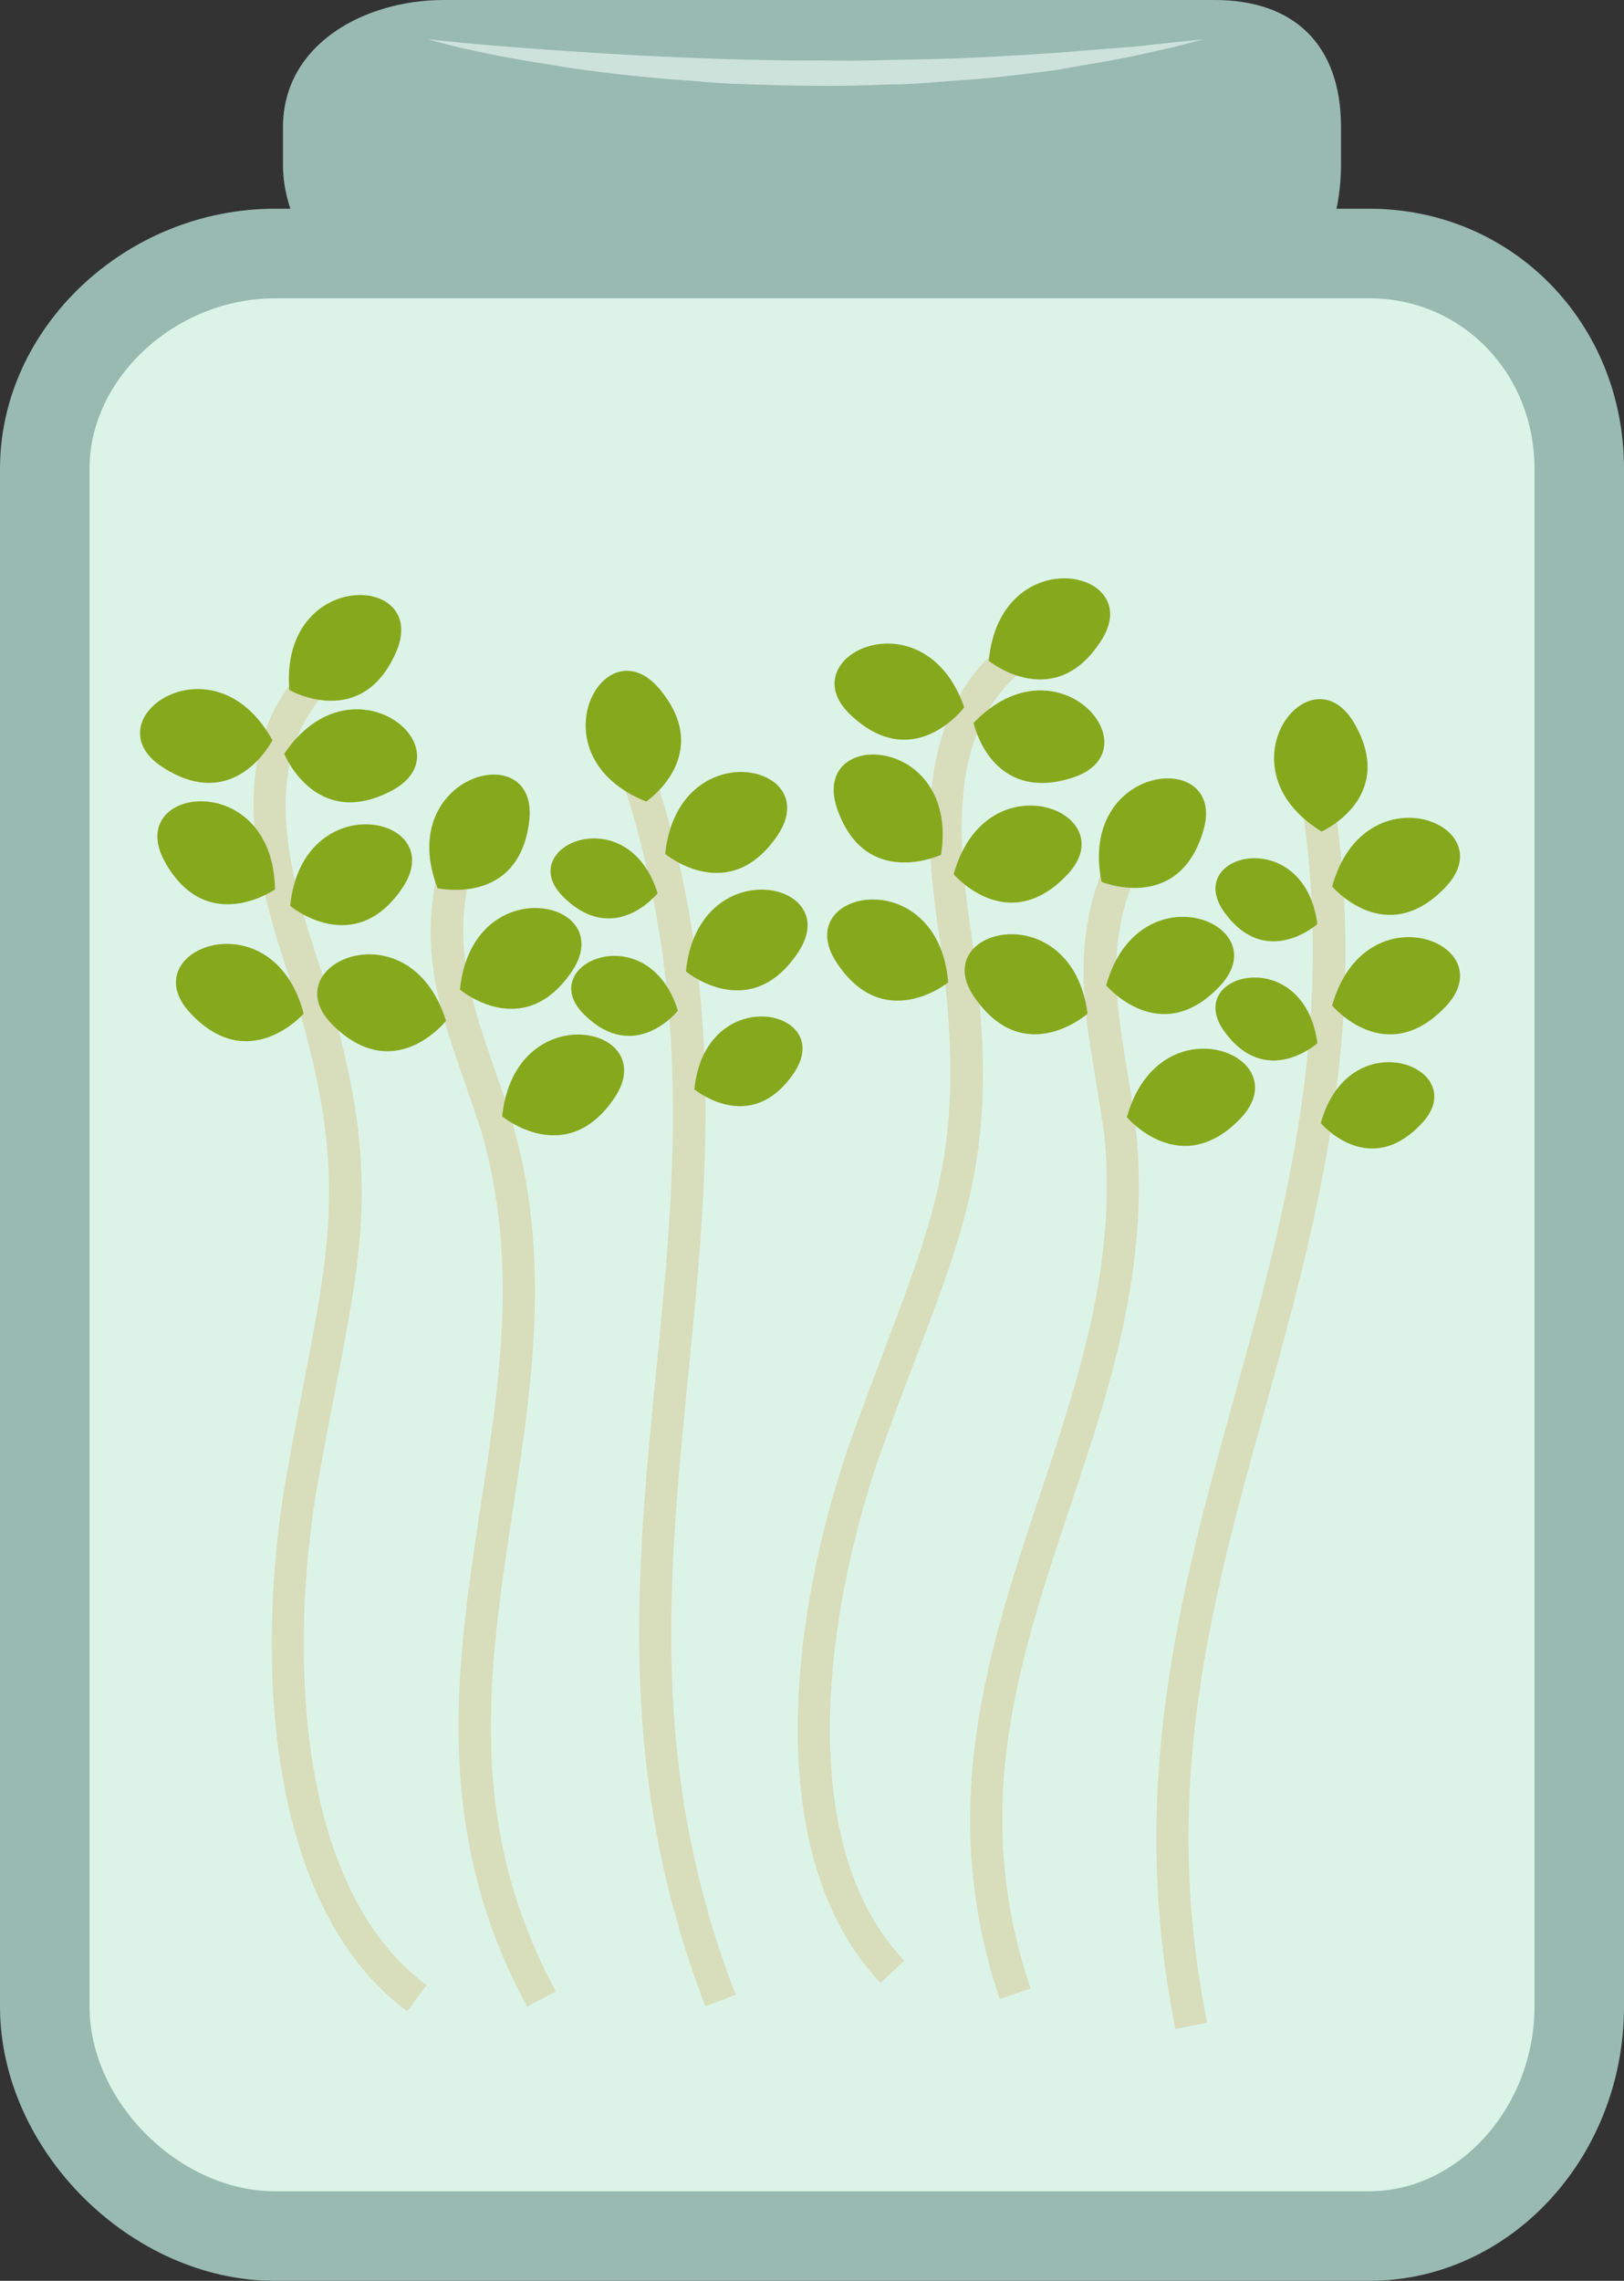 <?xml version="1.0" encoding="UTF-8" standalone="no"?>
<svg
   xmlns:dc="http://purl.org/dc/elements/1.1/"
   xmlns:cc="http://creativecommons.org/ns#"
   xmlns:rdf="http://www.w3.org/1999/02/22-rdf-syntax-ns#"
   xmlns:svg="http://www.w3.org/2000/svg"
   xmlns="http://www.w3.org/2000/svg"
   id="svg95"
   viewBox="0 0 3845 5398"
   style="clip-rule:evenodd;fill-rule:evenodd;image-rendering:optimizeQuality;shape-rendering:geometricPrecision;text-rendering:geometricPrecision"
   version="1.1"
   height="53.98mm"
   width="38.45mm"
   xml:space="preserve"><rect x="0" y="0" width="3845" height="5398" fill="#333333" stroke="none"/>
 <defs
   id="defs4">
  <style
   id="style2"
   type="text/css">
   <![CDATA[
    .fil4 {fill:#86A81D;fill-rule:nonzero}
    .fil0 {fill:#99BAB0;fill-rule:nonzero}
    .fil2 {fill:#CCE2DB;fill-rule:nonzero}
    .fil3 {fill:#D8DDBC;fill-rule:nonzero}
    .fil1 {fill:#DCF4E8;fill-rule:nonzero}
   ]]>
  </style>
 </defs>
 <g
   transform="translate(-8636,-12090)"
   id="Vrstva_x0020_1">
  <g
   id="_724092216">
   <path
   style="fill:#99bab0;fill-rule:nonzero"
   id="path7"
   d="m 11811,12480 c 0,197 -113,386 -299,386 H 9686 c -186,0 -380,-189 -380,-386 v -89 c 0,-197 194,-301 380,-301 h 866 960 c 186,0 299,104 299,301 z"
   class="fil0" />
   <path
   style="fill:#dcf4e8;fill-rule:nonzero"
   id="path9"
   d="m 12375,16839 c 0,284 -215,543 -497,543 H 9287 c -283,0 -545,-259 -545,-543 v -3640 c 0,-284 262,-509 545,-509 h 2591 c 282,0 497,225 497,509 z"
   class="fil1" />
   <path
   style="fill:#99bab0;fill-rule:nonzero"
   id="path11"
   d="m 9287,12796 c -234,0 -439,188 -439,403 v 3640 c 0,225 213,437 439,437 h 2591 c 212,0 391,-200 391,-437 v -3640 c 0,-226 -172,-403 -391,-403 z m 2591,4692 H 9287 c -341,0 -651,-309 -651,-649 v -3640 c 0,-333 298,-615 651,-615 h 2591 c 338,0 603,270 603,615 v 3640 c 0,358 -271,649 -603,649 z"
   class="fil0" />
   <path
   style="fill:#cce2db;fill-rule:nonzero"
   id="path13"
   d="m 9649,12183 c 0,0 115,13 287,25 43,3 90,6 139,9 49,3 101,6 155,8 54,2 110,5 166,6 57,1 114,3 171,2 58,1 115,1 172,-1 56,-1 112,-2 166,-4 53,-2 105,-5 155,-8 49,-3 96,-6 139,-10 43,-3 82,-7 117,-9 35,-4 65,-7 91,-10 50,-5 79,-8 79,-8 0,0 -28,7 -77,20 -25,5 -55,12 -90,20 -34,7 -73,14 -116,21 -22,4 -44,8 -67,12 -23,3 -48,6 -72,9 -50,6 -102,12 -156,15 -54,4 -111,10 -168,10 -57,2 -115,4 -173,3 -58,0 -116,-2 -173,-4 -57,-1 -113,-8 -167,-11 -108,-9 -209,-21 -295,-36 -86,-13 -157,-28 -206,-39 -50,-12 -77,-20 -77,-20 z"
   class="fil2" />
  </g>
 </g>
 <g
   transform="translate(-8636,-12090)"
   id="Vrstva_x0020_1_0">
  <path
   style="fill:#d8ddbc;fill-rule:nonzero"
   id="path18"
   d="m 9884,16839 c -227,-418 -167,-809 -110,-1185 46,-298 88,-579 4,-878 -13,-43 -28,-85 -42,-125 -59,-169 -110,-315 -60,-514 l 74,18 c -43,177 2,307 59,471 14,40 29,83 42,128 90,316 44,619 -1,911 -58,382 -112,741 102,1138 z"
   class="fil3" />
  <path
   style="fill:#d8ddbc;fill-rule:nonzero"
   id="path20"
   d="m 10306,16838 c -211,-547 -163,-1030 -117,-1497 44,-441 89,-898 -82,-1412 l 73,-25 c 177,531 130,995 85,1444 -47,480 -92,933 113,1463 z"
   class="fil3" />
  <path
   style="fill:#d8ddbc;fill-rule:nonzero"
   id="path22"
   d="m 9600,16850 c -321,-237 -361,-792 -292,-1232 17,-97 33,-183 48,-258 69,-358 104,-538 -47,-993 -75,-230 -129,-491 31,-679 l 59,49 c -136,160 -89,386 -17,606 157,474 121,660 49,1031 -15,76 -31,160 -48,256 -65,418 -31,941 263,1158 z"
   class="fil3" />
  <path
   style="fill:#86a81d;fill-rule:nonzero"
   id="path24"
   d="m 9321,13723 c 0,0 171,98 253,-90 81,-188 -276,-198 -253,90 z"
   class="fil4" />
  <path
   style="fill:#86a81d;fill-rule:nonzero"
   id="path26"
   d="m 10166,13987 c 0,0 163,-110 31,-267 -132,-156 -300,160 -31,267 z"
   class="fil4" />
  <path
   style="fill:#86a81d;fill-rule:nonzero"
   id="path28"
   d="m 9309,13874 c 0,0 74,183 255,87 181,-97 -94,-326 -255,-87 z"
   class="fil4" />
  <path
   style="fill:#86a81d;fill-rule:nonzero"
   id="path30"
   d="m 9323,14234 c 0,0 152,127 266,-43 114,-170 -237,-244 -266,43 z"
   class="fil4" />
  <path
   style="fill:#86a81d;fill-rule:nonzero"
   id="path32"
   d="m 9725,14432 c 0,0 150,127 265,-43 114,-170 -236,-244 -265,43 z"
   class="fil4" />
  <path
   style="fill:#86a81d;fill-rule:nonzero"
   id="path34"
   d="m 9825,14732 c 0,0 152,126 266,-44 114,-170 -236,-243 -266,44 z"
   class="fil4" />
  <path
   style="fill:#86a81d;fill-rule:nonzero"
   id="path36"
   d="m 10260,14389 c 0,0 151,126 265,-44 115,-170 -236,-243 -265,44 z"
   class="fil4" />
  <path
   style="fill:#86a81d;fill-rule:nonzero"
   id="path38"
   d="m 10280,14668 c 0,0 134,112 236,-39 101,-151 -210,-217 -236,39 z"
   class="fil4" />
  <path
   style="fill:#86a81d;fill-rule:nonzero"
   id="path40"
   d="m 10211,14111 c 0,0 151,126 266,-44 114,-170 -236,-244 -266,44 z"
   class="fil4" />
  <path
   style="fill:#86a81d;fill-rule:nonzero"
   id="path42"
   d="m 9672,14192 c 0,0 193,44 217,-159 24,-203 -321,-110 -217,159 z"
   class="fil4" />
  <path
   style="fill:#86a81d;fill-rule:nonzero"
   id="path44"
   d="m 9281,13842 c 0,0 -89,176 -261,63 -172,-112 122,-316 261,-63 z"
   class="fil4" />
  <path
   style="fill:#86a81d;fill-rule:nonzero"
   id="path46"
   d="m 9287,14195 c 0,0 -162,113 -261,-66 -99,-180 257,-222 261,66 z"
   class="fil4" />
  <path
   style="fill:#86a81d;fill-rule:nonzero"
   id="path48"
   d="m 9355,14489 c 0,0 -130,148 -269,-2 -139,-150 196,-277 269,2 z"
   class="fil4" />
  <path
   style="fill:#86a81d;fill-rule:nonzero"
   id="path50"
   d="m 9692,14506 c 0,0 -122,155 -268,10 -146,-144 182,-286 268,-10 z"
   class="fil4" />
  <path
   style="fill:#86a81d;fill-rule:nonzero"
   id="path52"
   d="m 10241,14482 c 0,0 -102,128 -222,9 -121,-119 151,-237 222,-9 z"
   class="fil4" />
  <path
   style="fill:#86a81d;fill-rule:nonzero"
   id="path54"
   d="m 10193,14204 c 0,0 -102,128 -223,9 -121,-119 152,-237 223,-9 z"
   class="fil4" />
  <path
   style="fill:#d8ddbc;fill-rule:nonzero"
   id="path56"
   d="m 11003,16821 c -152,-451 -27,-825 93,-1187 95,-285 186,-555 154,-864 -7,-45 -14,-89 -21,-131 -29,-176 -54,-329 28,-517 l 71,31 c -73,168 -51,303 -23,473 7,43 14,88 20,135 35,326 -62,617 -156,897 -122,366 -237,712 -93,1138 z"
   class="fil3" />
  <path
   style="fill:#d8ddbc;fill-rule:nonzero"
   id="path58"
   d="m 11419,16892 c -116,-575 14,-1043 139,-1495 119,-428 241,-870 160,-1406 l 76,-12 c 84,553 -41,1003 -161,1438 -129,464 -251,903 -139,1460 z"
   class="fil3" />
  <path
   style="fill:#d8ddbc;fill-rule:nonzero"
   id="path60"
   d="m 10721,16783 c -276,-289 -221,-842 -78,-1264 33,-93 64,-174 91,-246 129,-341 194,-512 123,-986 -35,-240 -44,-506 146,-665 l 49,59 c -160,134 -153,366 -120,595 75,494 8,671 -126,1024 -28,71 -58,153 -91,245 -135,399 -190,922 62,1185 z"
   class="fil3" />
  <path
   style="fill:#86a81d;fill-rule:nonzero"
   id="path62"
   d="m 10977,13654 c 0,0 154,125 265,-46 113,-171 -238,-242 -265,46 z"
   class="fil4" />
  <path
   style="fill:#86a81d;fill-rule:nonzero"
   id="path64"
   d="m 11765,14058 c 0,0 180,-80 77,-257 -104,-177 -323,106 -77,257 z"
   class="fil4" />
  <path
   style="fill:#86a81d;fill-rule:nonzero"
   id="path66"
   d="m 10941,13801 c 0,0 41,193 236,129 195,-65 -37,-337 -236,-129 z"
   class="fil4" />
  <path
   style="fill:#86a81d;fill-rule:nonzero"
   id="path68"
   d="m 10894,14159 c 0,0 127,150 268,2 142,-148 -191,-280 -268,-2 z"
   class="fil4" />
  <path
   style="fill:#86a81d;fill-rule:nonzero"
   id="path70"
   d="m 11255,14422 c 0,0 127,151 268,3 142,-148 -190,-281 -268,-3 z"
   class="fil4" />
  <path
   style="fill:#86a81d;fill-rule:nonzero"
   id="path72"
   d="m 11304,14734 c 0,0 127,151 269,3 141,-148 -191,-281 -269,-3 z"
   class="fil4" />
  <path
   style="fill:#86a81d;fill-rule:nonzero"
   id="path74"
   d="m 11790,14470 c 0,0 127,151 268,3 142,-148 -190,-281 -268,-3 z"
   class="fil4" />
  <path
   style="fill:#86a81d;fill-rule:nonzero"
   id="path76"
   d="m 11763,14748 c 0,0 113,134 238,2 126,-131 -169,-249 -238,-2 z"
   class="fil4" />
  <path
   style="fill:#86a81d;fill-rule:nonzero"
   id="path78"
   d="m 11790,14188 c 0,0 127,150 268,2 142,-148 -191,-280 -268,-2 z"
   class="fil4" />
  <path
   style="fill:#86a81d;fill-rule:nonzero"
   id="path80"
   d="m 11244,14177 c 0,0 183,76 241,-121 58,-196 -298,-162 -241,121 z"
   class="fil4" />
  <path
   style="fill:#86a81d;fill-rule:nonzero"
   id="path82"
   d="m 10919,13764 c 0,0 -119,159 -268,19 -150,-139 173,-291 268,-19 z"
   class="fil4" />
  <path
   style="fill:#86a81d;fill-rule:nonzero"
   id="path84"
   d="m 10864,14113 c 0,0 -179,84 -246,-109 -66,-194 291,-176 246,109 z"
   class="fil4" />
  <path
   style="fill:#86a81d;fill-rule:nonzero"
   id="path86"
   d="m 10881,14415 c 0,0 -153,124 -265,-48 -111,-172 241,-239 265,48 z"
   class="fil4" />
  <path
   style="fill:#86a81d;fill-rule:nonzero"
   id="path88"
   d="m 11211,14489 c 0,0 -148,131 -266,-36 -120,-166 228,-250 266,36 z"
   class="fil4" />
  <path
   style="fill:#86a81d;fill-rule:nonzero"
   id="path90"
   d="m 11755,14559 c 0,0 -122,109 -221,-29 -98,-138 190,-208 221,29 z"
   class="fil4" />
  <path
   style="fill:#86a81d;fill-rule:nonzero"
   id="path92"
   d="m 11755,14277 c 0,0 -122,109 -221,-29 -98,-139 190,-208 221,29 z"
   class="fil4" />
 </g>
</svg>